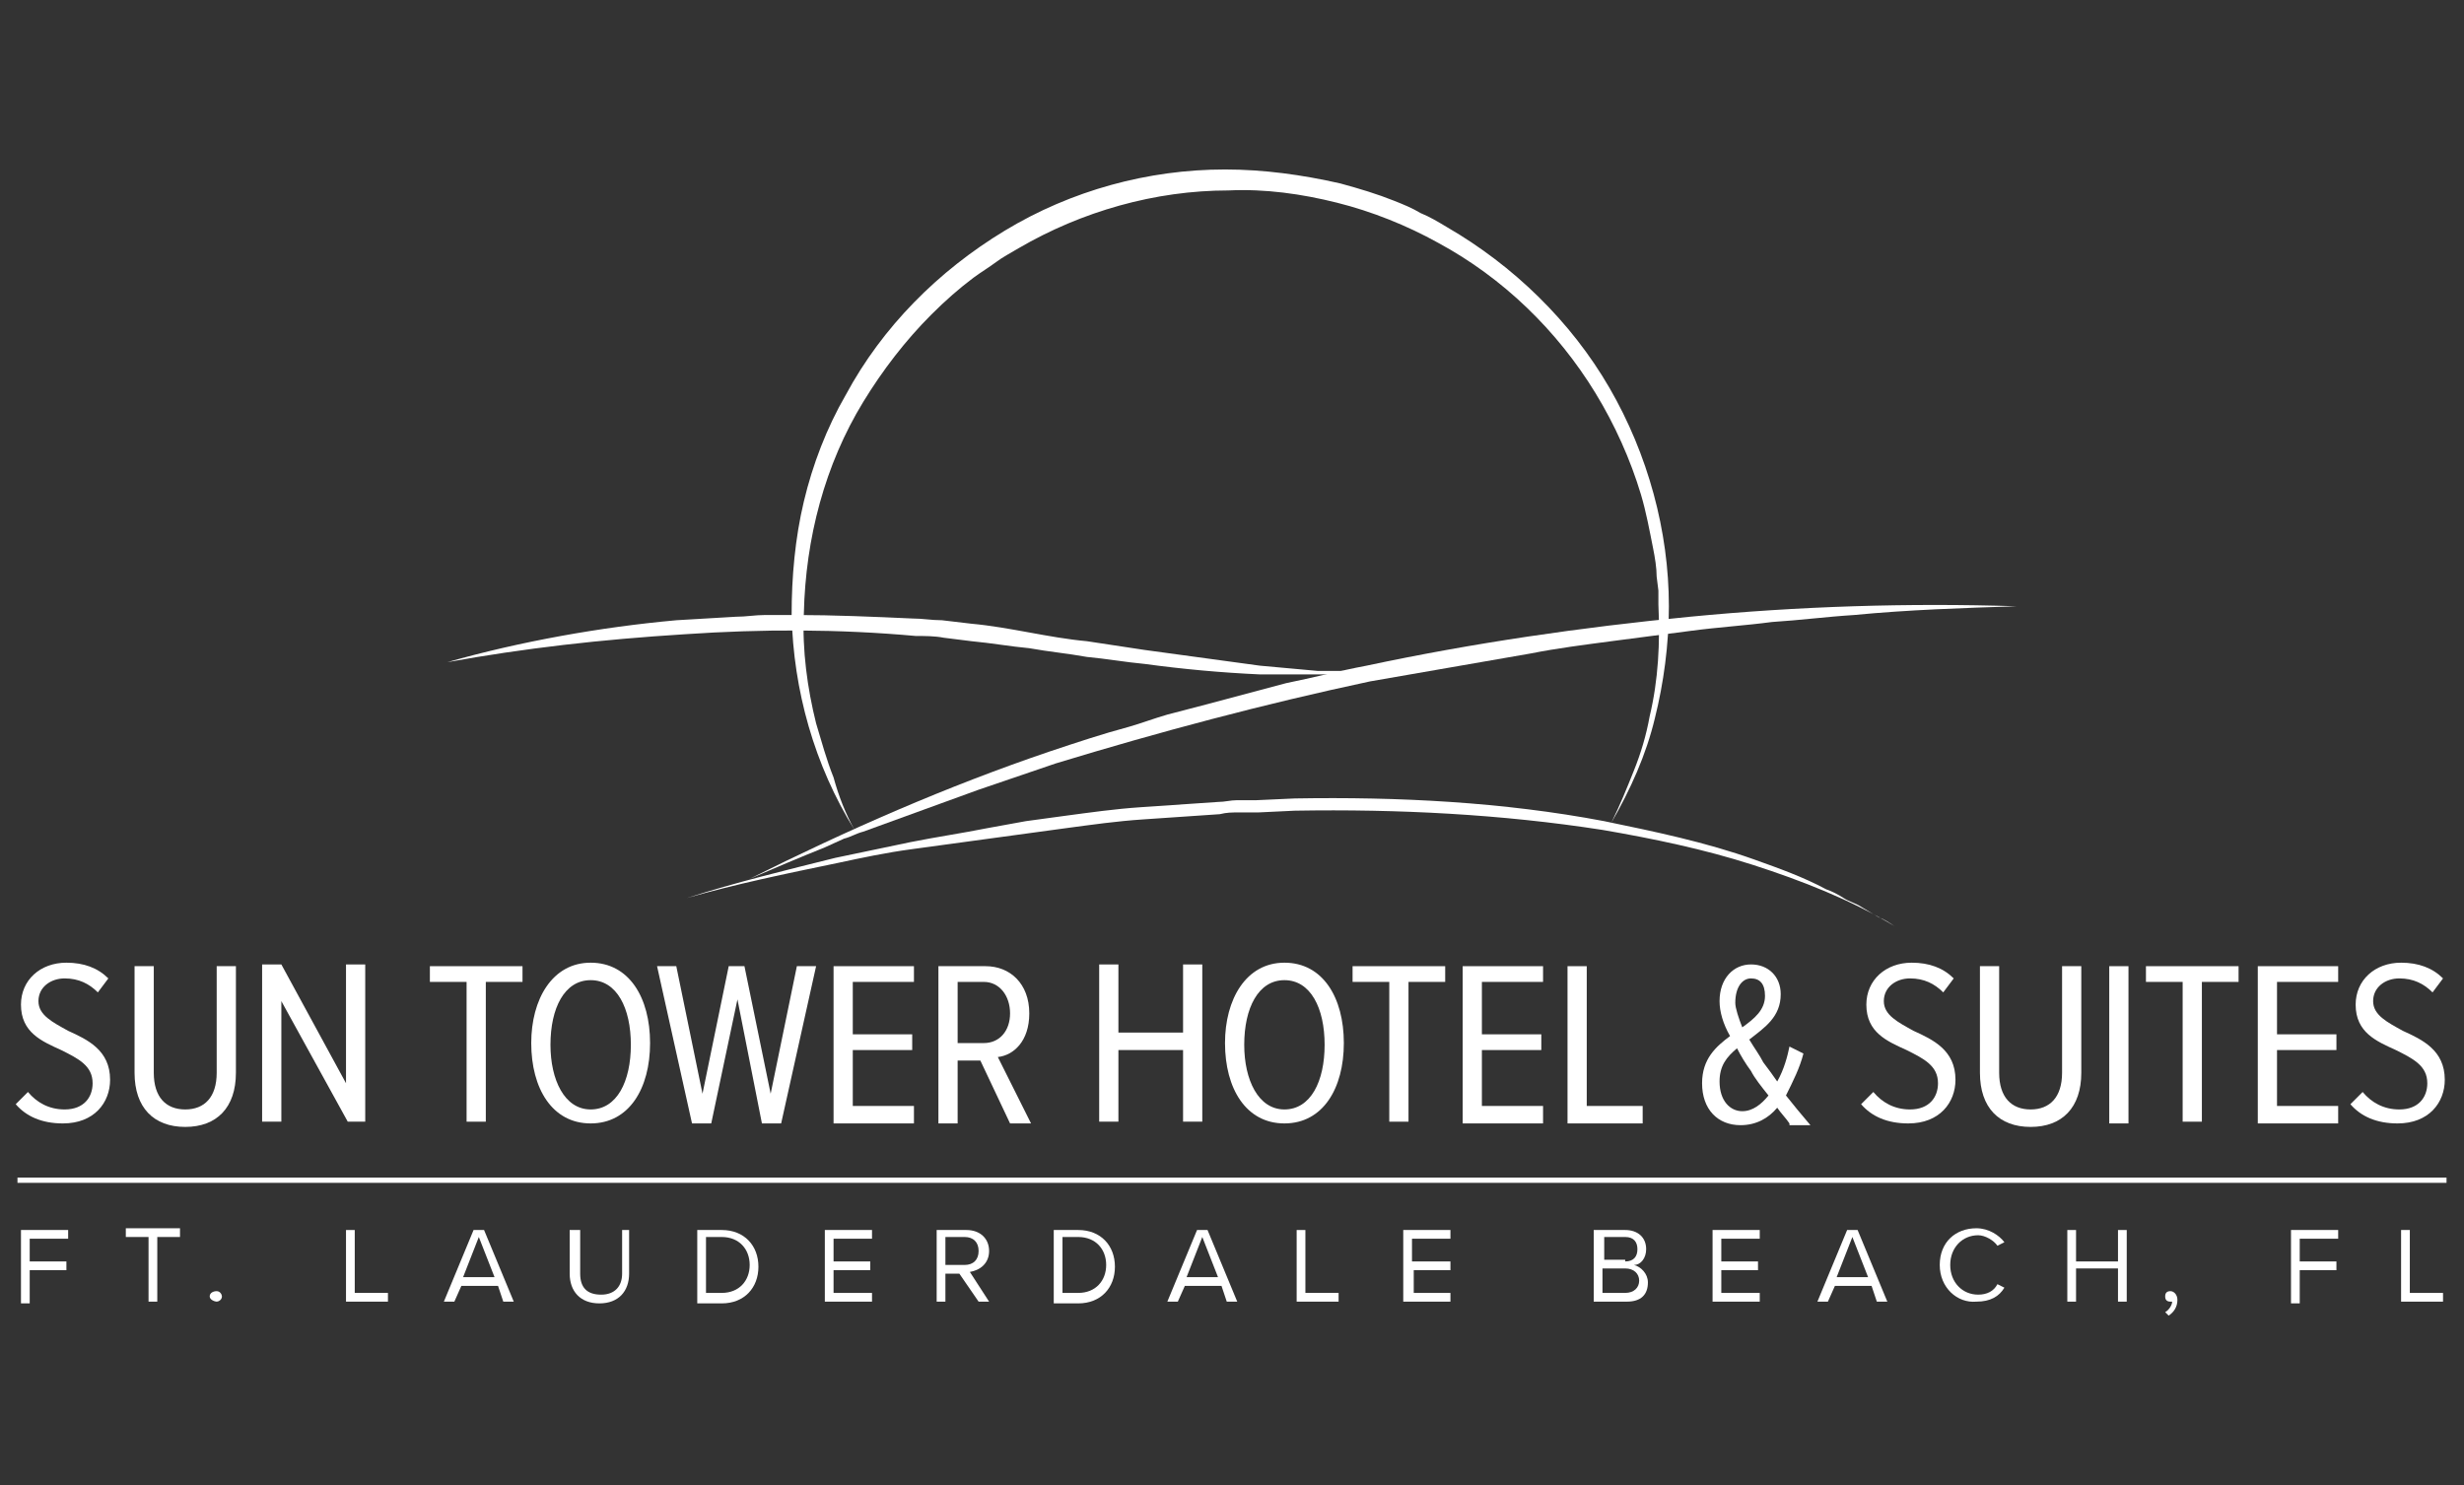 <?xml version="1.0" encoding="utf-8"?>
<!-- Generator: Adobe Illustrator 26.0.0, SVG Export Plug-In . SVG Version: 6.00 Build 0)  -->
<svg version="1.1" id="Layer_1" xmlns="http://www.w3.org/2000/svg" xmlns:xlink="http://www.w3.org/1999/xlink" x="0px" y="0px"
	 viewBox="0 0 141 85" style="enable-background:new 0 0 141 85;" xml:space="preserve">
<rect x="0" y="0" width="141" height="85" fill="#333333" stroke="none"/>
<style type="text/css">
	.st0{fill:#FFFFFF;}
</style>
<g>
	<g>
		<g>
			<path class="st0" d="M1.6,62.5c0.5,0.6,1.2,1,2.1,1c1.1,0,1.6-0.7,1.6-1.5c0-1-0.8-1.4-1.8-1.9c-1.1-0.5-2.3-1-2.3-2.6
				c0-1.4,1.1-2.4,2.6-2.4c1,0,1.8,0.3,2.4,0.9l-0.6,0.8c-0.5-0.5-1.1-0.8-1.9-0.8c-0.8,0-1.5,0.5-1.5,1.3c0,0.8,0.8,1.2,1.7,1.7
				c1.1,0.5,2.4,1.1,2.4,2.8c0,1.3-0.9,2.5-2.7,2.5c-1.2,0-2.1-0.4-2.7-1.1L1.6,62.5z"/>
		</g>
		<g>
			<path class="st0" d="M7.7,55.3h1.1v6.1c0,1.4,0.7,2.1,1.8,2.1s1.8-0.7,1.8-2.1v-6.1h1.1v6.1c0,2-1.1,3.1-2.9,3.1
				c-1.8,0-2.9-1.1-2.9-3.1V55.3z"/>
		</g>
		<g>
			<path class="st0" d="M16.1,57.3v6.9h-1.1v-9h1.1l3.7,6.8v-6.8h1.1v9h-1L16.1,57.3z"/>
		</g>
		<g>
			<path class="st0" d="M26.7,56.2h-2.1v-0.9h5.3v0.9h-2.1v8h-1.1V56.2z"/>
		</g>
		<g>
			<path class="st0" d="M33.8,55.1c2.2,0,3.4,2,3.4,4.6c0,2.6-1.2,4.6-3.4,4.6c-2.2,0-3.4-2-3.4-4.6C30.4,57.2,31.6,55.1,33.8,55.1z
				 M33.8,56.1c-1.5,0-2.3,1.6-2.3,3.7c0,2,0.8,3.7,2.3,3.7c1.5,0,2.3-1.6,2.3-3.7C36.1,57.7,35.3,56.1,33.8,56.1z"/>
		</g>
		<g>
			<path class="st0" d="M42.2,57.2l-1.5,7.1h-1.1l-2-9h1.1l1.5,7.3l1.5-7.3h0.9l1.5,7.3l1.5-7.3h1.1l-2,9h-1.1L42.2,57.2z"/>
		</g>
		<g>
			<path class="st0" d="M47.7,55.3h4.6v0.9h-3.5v3h3.4v0.9h-3.4v3.2h3.5v1h-4.6V55.3z"/>
		</g>
		<g>
			<path class="st0" d="M56.1,60.7h-1.3v3.6h-1.1v-9h2.7c1.4,0,2.5,1,2.5,2.7c0,1.6-0.9,2.4-1.8,2.5l1.9,3.8h-1.2L56.1,60.7z
				 M56.3,56.2h-1.5v3.5h1.5c0.9,0,1.5-0.7,1.5-1.7C57.8,57,57.2,56.2,56.3,56.2z"/>
		</g>
		<g>
			<path class="st0" d="M67.7,60.1H64v4.1h-1.1v-9H64v3.9h3.7v-3.9h1.1v9h-1.1V60.1z"/>
		</g>
		<g>
			<path class="st0" d="M73.5,55.1c2.2,0,3.4,2,3.4,4.6c0,2.6-1.2,4.6-3.4,4.6c-2.2,0-3.4-2-3.4-4.6C70.1,57.2,71.3,55.1,73.5,55.1z
				 M73.5,56.1c-1.5,0-2.3,1.6-2.3,3.7c0,2,0.8,3.7,2.3,3.7c1.5,0,2.3-1.6,2.3-3.7C75.8,57.7,75,56.1,73.5,56.1z"/>
		</g>
		<g>
			<path class="st0" d="M79.5,56.2h-2.1v-0.9h5.3v0.9h-2.1v8h-1.1V56.2z"/>
		</g>
		<g>
			<path class="st0" d="M83.7,55.3h4.6v0.9h-3.5v3h3.4v0.9h-3.4v3.2h3.5v1h-4.6V55.3z"/>
		</g>
		<g>
			<path class="st0" d="M89.7,55.3h1.1v8H94v1h-4.3V55.3z"/>
		</g>
		<g>
			<path class="st0" d="M102.4,64.3c-0.2-0.3-0.5-0.6-0.7-0.9c-0.5,0.6-1.2,1-2.1,1c-1.3,0-2.2-0.9-2.2-2.4c0-1.4,0.8-2.1,1.6-2.7
				c-0.4-0.7-0.6-1.4-0.6-2c0-1.3,0.8-2.1,1.8-2.1c1,0,1.7,0.7,1.7,1.7c0,1.3-0.9,1.9-1.8,2.6c0.3,0.5,0.6,0.9,0.8,1.3
				c0.3,0.4,0.6,0.8,0.8,1.1c0.4-0.7,0.6-1.5,0.7-2l0.8,0.4c-0.2,0.8-0.6,1.6-1,2.4c0.4,0.5,0.8,1,1.4,1.7H102.4z M101.2,62.7
				c-0.4-0.5-0.8-1-1-1.4c-0.3-0.4-0.6-0.9-0.8-1.3c-0.6,0.5-1,1-1,1.9c0,1.1,0.6,1.7,1.3,1.7C100.3,63.6,100.8,63.2,101.2,62.7z
				 M99.7,58.8c0.7-0.5,1.3-1,1.3-1.8c0-0.7-0.3-1-0.8-1c-0.5,0-0.9,0.5-0.9,1.4C99.3,57.7,99.5,58.3,99.7,58.8z"/>
		</g>
		<g>
			<path class="st0" d="M107.2,62.5c0.5,0.6,1.2,1,2.1,1c1.1,0,1.6-0.7,1.6-1.5c0-1-0.8-1.4-1.8-1.9c-1.1-0.5-2.3-1-2.3-2.6
				c0-1.4,1.1-2.4,2.6-2.4c1,0,1.8,0.3,2.4,0.9l-0.6,0.8c-0.5-0.5-1.1-0.8-1.9-0.8c-0.8,0-1.5,0.5-1.5,1.3c0,0.8,0.8,1.2,1.7,1.7
				c1.1,0.5,2.4,1.1,2.4,2.8c0,1.3-0.9,2.5-2.7,2.5c-1.2,0-2.1-0.4-2.7-1.1L107.2,62.5z"/>
		</g>
		<g>
			<path class="st0" d="M113.3,55.3h1.1v6.1c0,1.4,0.7,2.1,1.8,2.1c1.1,0,1.8-0.7,1.8-2.1v-6.1h1.1v6.1c0,2-1.1,3.1-2.9,3.1
				c-1.8,0-2.9-1.1-2.9-3.1V55.3z"/>
		</g>
		<g>
			<path class="st0" d="M120.7,55.3h1.1v9h-1.1V55.3z"/>
		</g>
		<g>
			<path class="st0" d="M124.9,56.2h-2.1v-0.9h5.3v0.9H126v8h-1.1V56.2z"/>
		</g>
		<g>
			<path class="st0" d="M129.2,55.3h4.6v0.9h-3.5v3h3.4v0.9h-3.4v3.2h3.5v1h-4.6V55.3z"/>
		</g>
		<g>
			<path class="st0" d="M135.2,62.5c0.5,0.6,1.2,1,2.1,1c1.1,0,1.6-0.7,1.6-1.5c0-1-0.8-1.4-1.8-1.9c-1.1-0.5-2.3-1-2.3-2.6
				c0-1.4,1.1-2.4,2.6-2.4c1,0,1.8,0.3,2.4,0.9l-0.6,0.8c-0.5-0.5-1.1-0.8-1.9-0.8c-0.8,0-1.5,0.5-1.5,1.3c0,0.8,0.8,1.2,1.7,1.7
				c1.1,0.5,2.4,1.1,2.4,2.8c0,1.3-0.9,2.5-2.7,2.5c-1.2,0-2.1-0.4-2.7-1.1L135.2,62.5z"/>
		</g>
	</g>
	<g>
		<g>
			<path class="st0" d="M1.2,70.4h2.7v0.5H1.7v1.3h2.1v0.5H1.7v1.9H1.2V70.4z"/>
		</g>
		<g>
			<path class="st0" d="M8.5,70.8H7.2v-0.5h3.1v0.5H9v3.7H8.5V70.8z"/>
		</g>
		<g>
			<path class="st0" d="M12.4,73.9c0.2,0,0.3,0.2,0.3,0.3c0,0.2-0.2,0.3-0.3,0.3S12,74.4,12,74.2C12,74,12.2,73.9,12.4,73.9z"/>
		</g>
		<g>
			<path class="st0" d="M19.8,70.4h0.5V74h1.9v0.5h-2.4V70.4z"/>
		</g>
		<g>
			<path class="st0" d="M28.5,73.6h-2.1L26,74.5h-0.6l1.7-4.1h0.6l1.7,4.1h-0.6L28.5,73.6z M26.5,73.1h1.8l-0.9-2.3L26.5,73.1z"/>
		</g>
		<g>
			<path class="st0" d="M32.7,70.4h0.5v2.5c0,0.8,0.4,1.2,1.2,1.2s1.2-0.5,1.2-1.2v-2.5H36v2.5c0,1-0.6,1.7-1.7,1.7
				s-1.7-0.7-1.7-1.7V70.4z"/>
		</g>
		<g>
			<path class="st0" d="M39.9,70.4h1.4c1.3,0,2.1,0.9,2.1,2.1c0,1.2-0.8,2.1-2.1,2.1h-1.4V70.4z M41.3,74c1,0,1.6-0.7,1.6-1.6
				c0-0.9-0.6-1.6-1.6-1.6h-0.9V74H41.3z"/>
		</g>
		<g>
			<path class="st0" d="M47.2,70.4h2.7v0.5h-2.2v1.3h2.1v0.5h-2.1V74h2.2v0.5h-2.7V70.4z"/>
		</g>
		<g>
			<path class="st0" d="M54.9,72.9h-0.8v1.6h-0.5v-4.1h1.7c0.8,0,1.3,0.5,1.3,1.2c0,0.7-0.5,1.1-1.1,1.2l1.1,1.7H56L54.9,72.9z
				 M55.2,70.8h-1.1v1.6h1.1c0.5,0,0.8-0.3,0.8-0.8S55.7,70.8,55.2,70.8z"/>
		</g>
		<g>
			<path class="st0" d="M60.3,70.4h1.4c1.3,0,2.1,0.9,2.1,2.1c0,1.2-0.8,2.1-2.1,2.1h-1.4V70.4z M61.7,74c1,0,1.6-0.7,1.6-1.6
				c0-0.9-0.6-1.6-1.6-1.6h-0.9V74H61.7z"/>
		</g>
		<g>
			<path class="st0" d="M69.9,73.6h-2.1l-0.4,0.9h-0.6l1.7-4.1h0.6l1.7,4.1h-0.6L69.9,73.6z M67.9,73.1h1.8l-0.9-2.3L67.9,73.1z"/>
		</g>
		<g>
			<path class="st0" d="M74.2,70.4h0.5V74h1.9v0.5h-2.4V70.4z"/>
		</g>
		<g>
			<path class="st0" d="M80.3,70.4H83v0.5h-2.2v1.3H83v0.5h-2.1V74H83v0.5h-2.7V70.4z"/>
		</g>
		<g>
			<path class="st0" d="M91.2,70.4h1.8c0.7,0,1.2,0.4,1.2,1.1c0,0.5-0.3,0.9-0.7,0.9c0.4,0.1,0.8,0.5,0.8,1c0,0.7-0.4,1.1-1.2,1.1
				h-1.9V70.4z M93,72.2c0.5,0,0.7-0.3,0.7-0.7c0-0.4-0.2-0.7-0.7-0.7h-1.2v1.3H93z M93,74c0.5,0,0.8-0.3,0.8-0.7
				c0-0.4-0.3-0.7-0.8-0.7h-1.3V74H93z"/>
		</g>
		<g>
			<path class="st0" d="M98,70.4h2.7v0.5h-2.2v1.3h2.1v0.5h-2.1V74h2.2v0.5H98V70.4z"/>
		</g>
		<g>
			<path class="st0" d="M107.1,73.6H105l-0.4,0.9H104l1.7-4.1h0.6l1.7,4.1h-0.6L107.1,73.6z M105.1,73.1h1.8l-0.9-2.3L105.1,73.1z"
				/>
		</g>
		<g>
			<path class="st0" d="M111,72.4c0-1.3,0.9-2.1,2.1-2.1c0.7,0,1.3,0.4,1.6,0.8l-0.4,0.2c-0.2-0.3-0.7-0.6-1.1-0.6
				c-0.9,0-1.6,0.7-1.6,1.7c0,1,0.7,1.7,1.6,1.7c0.5,0,0.9-0.2,1.1-0.6l0.4,0.2c-0.3,0.5-0.8,0.8-1.6,0.8
				C112,74.6,111,73.7,111,72.4z"/>
		</g>
		<g>
			<path class="st0" d="M121.2,72.6h-2.4v1.9h-0.5v-4.1h0.5v1.8h2.4v-1.8h0.5v4.1h-0.5V72.6z"/>
		</g>
		<g>
			<path class="st0" d="M123.9,75.1c0.2-0.1,0.4-0.4,0.4-0.6c0,0-0.1,0-0.1,0c-0.2,0-0.3-0.1-0.3-0.3c0-0.2,0.1-0.3,0.3-0.3
				c0.2,0,0.4,0.2,0.4,0.5c0,0.4-0.2,0.7-0.5,0.9L123.9,75.1z"/>
		</g>
		<g>
			<path class="st0" d="M131.1,70.4h2.7v0.5h-2.2v1.3h2.1v0.5h-2.1v1.9h-0.5V70.4z"/>
		</g>
		<g>
			<path class="st0" d="M137.4,70.4h0.5V74h1.9v0.5h-2.4V70.4z"/>
		</g>
	</g>
	<g>
		<g>
			<path class="st0" d="M48.9,47.5c-2.3-3.7-3.5-8-3.6-12.3c0-2.2,0.2-4.4,0.7-6.5c0.5-2.1,1.3-4.2,2.4-6.1c2.1-3.9,5.3-7.1,9.1-9.4
				c3.8-2.3,8.2-3.5,12.6-3.5c2.2,0,4.4,0.3,6.6,0.8c1.1,0.3,2.1,0.6,3.1,1c0.5,0.2,1,0.4,1.5,0.7c0.5,0.2,1,0.5,1.5,0.8
				c3.8,2.2,7.1,5.4,9.3,9.2c2.2,3.8,3.4,8.2,3.4,12.5c0,2.2-0.3,4.4-0.8,6.4c-0.5,2.1-1.4,4.1-2.5,6c0.5-1,0.9-2,1.3-3
				c0.4-1,0.7-2,0.9-3.1c0.5-2.1,0.6-4.2,0.5-6.4l0-0.8l-0.1-0.8c0-0.5-0.1-1.1-0.2-1.6c-0.2-1-0.4-2.1-0.7-3.1
				c-0.6-2-1.5-4-2.6-5.8c-2.2-3.6-5.3-6.6-9-8.6c-1.8-1-3.8-1.8-5.8-2.3c-2-0.5-4.1-0.8-6.2-0.7c-4.2,0-8.4,1.2-12,3.3
				c-0.5,0.3-0.9,0.5-1.3,0.8c-0.4,0.3-0.9,0.6-1.3,0.9c-0.8,0.6-1.6,1.3-2.4,2.1c-1.5,1.5-2.8,3.2-3.9,5c-2.2,3.6-3.3,7.8-3.4,12.1
				c-0.1,2.1,0.2,4.3,0.7,6.3c0.3,1,0.6,2.1,1,3.1C48,45.6,48.4,46.6,48.9,47.5z"/>
		</g>
		<g>
			<path class="st0" d="M42.9,50.3c5.6-2.8,11.3-5.3,17.2-7.3c1.5-0.5,3-1,4.5-1.4c0.7-0.2,1.5-0.5,2.2-0.7l2.3-0.6
				c1.5-0.4,3-0.8,4.5-1.2c1.5-0.3,3-0.7,4.6-1c6.1-1.3,12.3-2.2,18.5-2.8c6.2-0.6,12.5-0.8,18.7-0.6c-3.1,0.1-6.2,0.2-9.3,0.5
				c-1.6,0.1-3.1,0.3-4.7,0.4c-1.5,0.2-3.1,0.3-4.6,0.5l-2.3,0.3c-0.8,0.1-1.5,0.2-2.3,0.3c-1.5,0.2-3.1,0.4-4.6,0.7l-4.6,0.8
				L78.4,39c-6.1,1.3-12.1,2.9-18,4.7l-4.4,1.5l-1.1,0.4l-1.1,0.4l-2.2,0.8l-2.2,0.8c-0.4,0.1-0.7,0.3-1.1,0.4l-1.1,0.5
				C45.7,49.1,44.3,49.7,42.9,50.3z"/>
		</g>
		<g>
			<path class="st0" d="M25.6,37.9c2.1-0.6,4.3-1.1,6.5-1.5c2.2-0.4,4.4-0.7,6.6-0.9l1.7-0.1l1.7-0.1c0.6,0,1.1-0.1,1.7-0.1l1.7,0
				c2.2,0,4.5,0.1,6.7,0.2c0.6,0,1.1,0.1,1.7,0.1l1.7,0.2c1.1,0.1,2.2,0.3,3.3,0.5c1.1,0.2,2.2,0.4,3.3,0.5l3.3,0.5
				c2.2,0.3,4.4,0.6,6.6,0.9c1.1,0.1,2.2,0.2,3.3,0.3l0.8,0l0.8,0c0.5,0,1.1,0,1.6-0.2c-0.5,0.2-1.1,0.2-1.6,0.3
				c-0.3,0-0.6,0-0.8,0.1l-0.8,0c-1.1,0-2.2,0-3.3,0c-2.2-0.1-4.4-0.3-6.6-0.6c-1.1-0.1-2.2-0.3-3.3-0.4c-1.1-0.2-2.2-0.3-3.3-0.5
				c-1.1-0.1-2.2-0.3-3.3-0.4l-1.6-0.2c-0.5-0.1-1.1-0.1-1.6-0.1c-4.4-0.4-8.8-0.4-13.2-0.1C34.4,36.6,30,37.1,25.6,37.9z"/>
		</g>
		<g>
			<path class="st0" d="M108.4,53c-2.5-1.5-5.3-2.6-8.1-3.5c-2.8-0.9-5.7-1.5-8.6-2c-5.8-0.9-11.7-1.2-17.6-1.1L72,46.5l-1.1,0
				c-0.4,0-0.7,0-1.1,0.1l-4.4,0.3c-1.5,0.1-2.9,0.3-4.4,0.5c-0.7,0.1-1.5,0.2-2.2,0.3L56.6,48c-1.5,0.2-2.9,0.4-4.4,0.6
				c-1.5,0.2-2.9,0.5-4.3,0.8c-2.9,0.6-5.8,1.2-8.6,2c2.8-0.9,5.7-1.6,8.5-2.3c1.4-0.3,2.9-0.6,4.3-0.9c1.5-0.3,2.9-0.5,4.4-0.8
				l2.2-0.4c0.7-0.1,1.5-0.2,2.2-0.3c1.5-0.2,2.9-0.4,4.4-0.5l4.4-0.3c0.4,0,0.7-0.1,1.1-0.1l1.1,0l2.2-0.1
				c5.9-0.1,11.9,0.2,17.7,1.3c2.9,0.6,5.8,1.2,8.6,2.2c1.4,0.5,2.8,1,4.1,1.7c0.3,0.1,0.7,0.3,1,0.5c0.3,0.2,0.7,0.3,1,0.5l1,0.6
				C107.8,52.6,108.1,52.8,108.4,53z"/>
		</g>
	</g>
	<g>
		<line class="st0" x1="1" y1="67.5" x2="140" y2="67.5"/>
		<rect x="1" y="67.4" class="st0" width="139" height="0.3"/>
	</g>
</g>
</svg>

